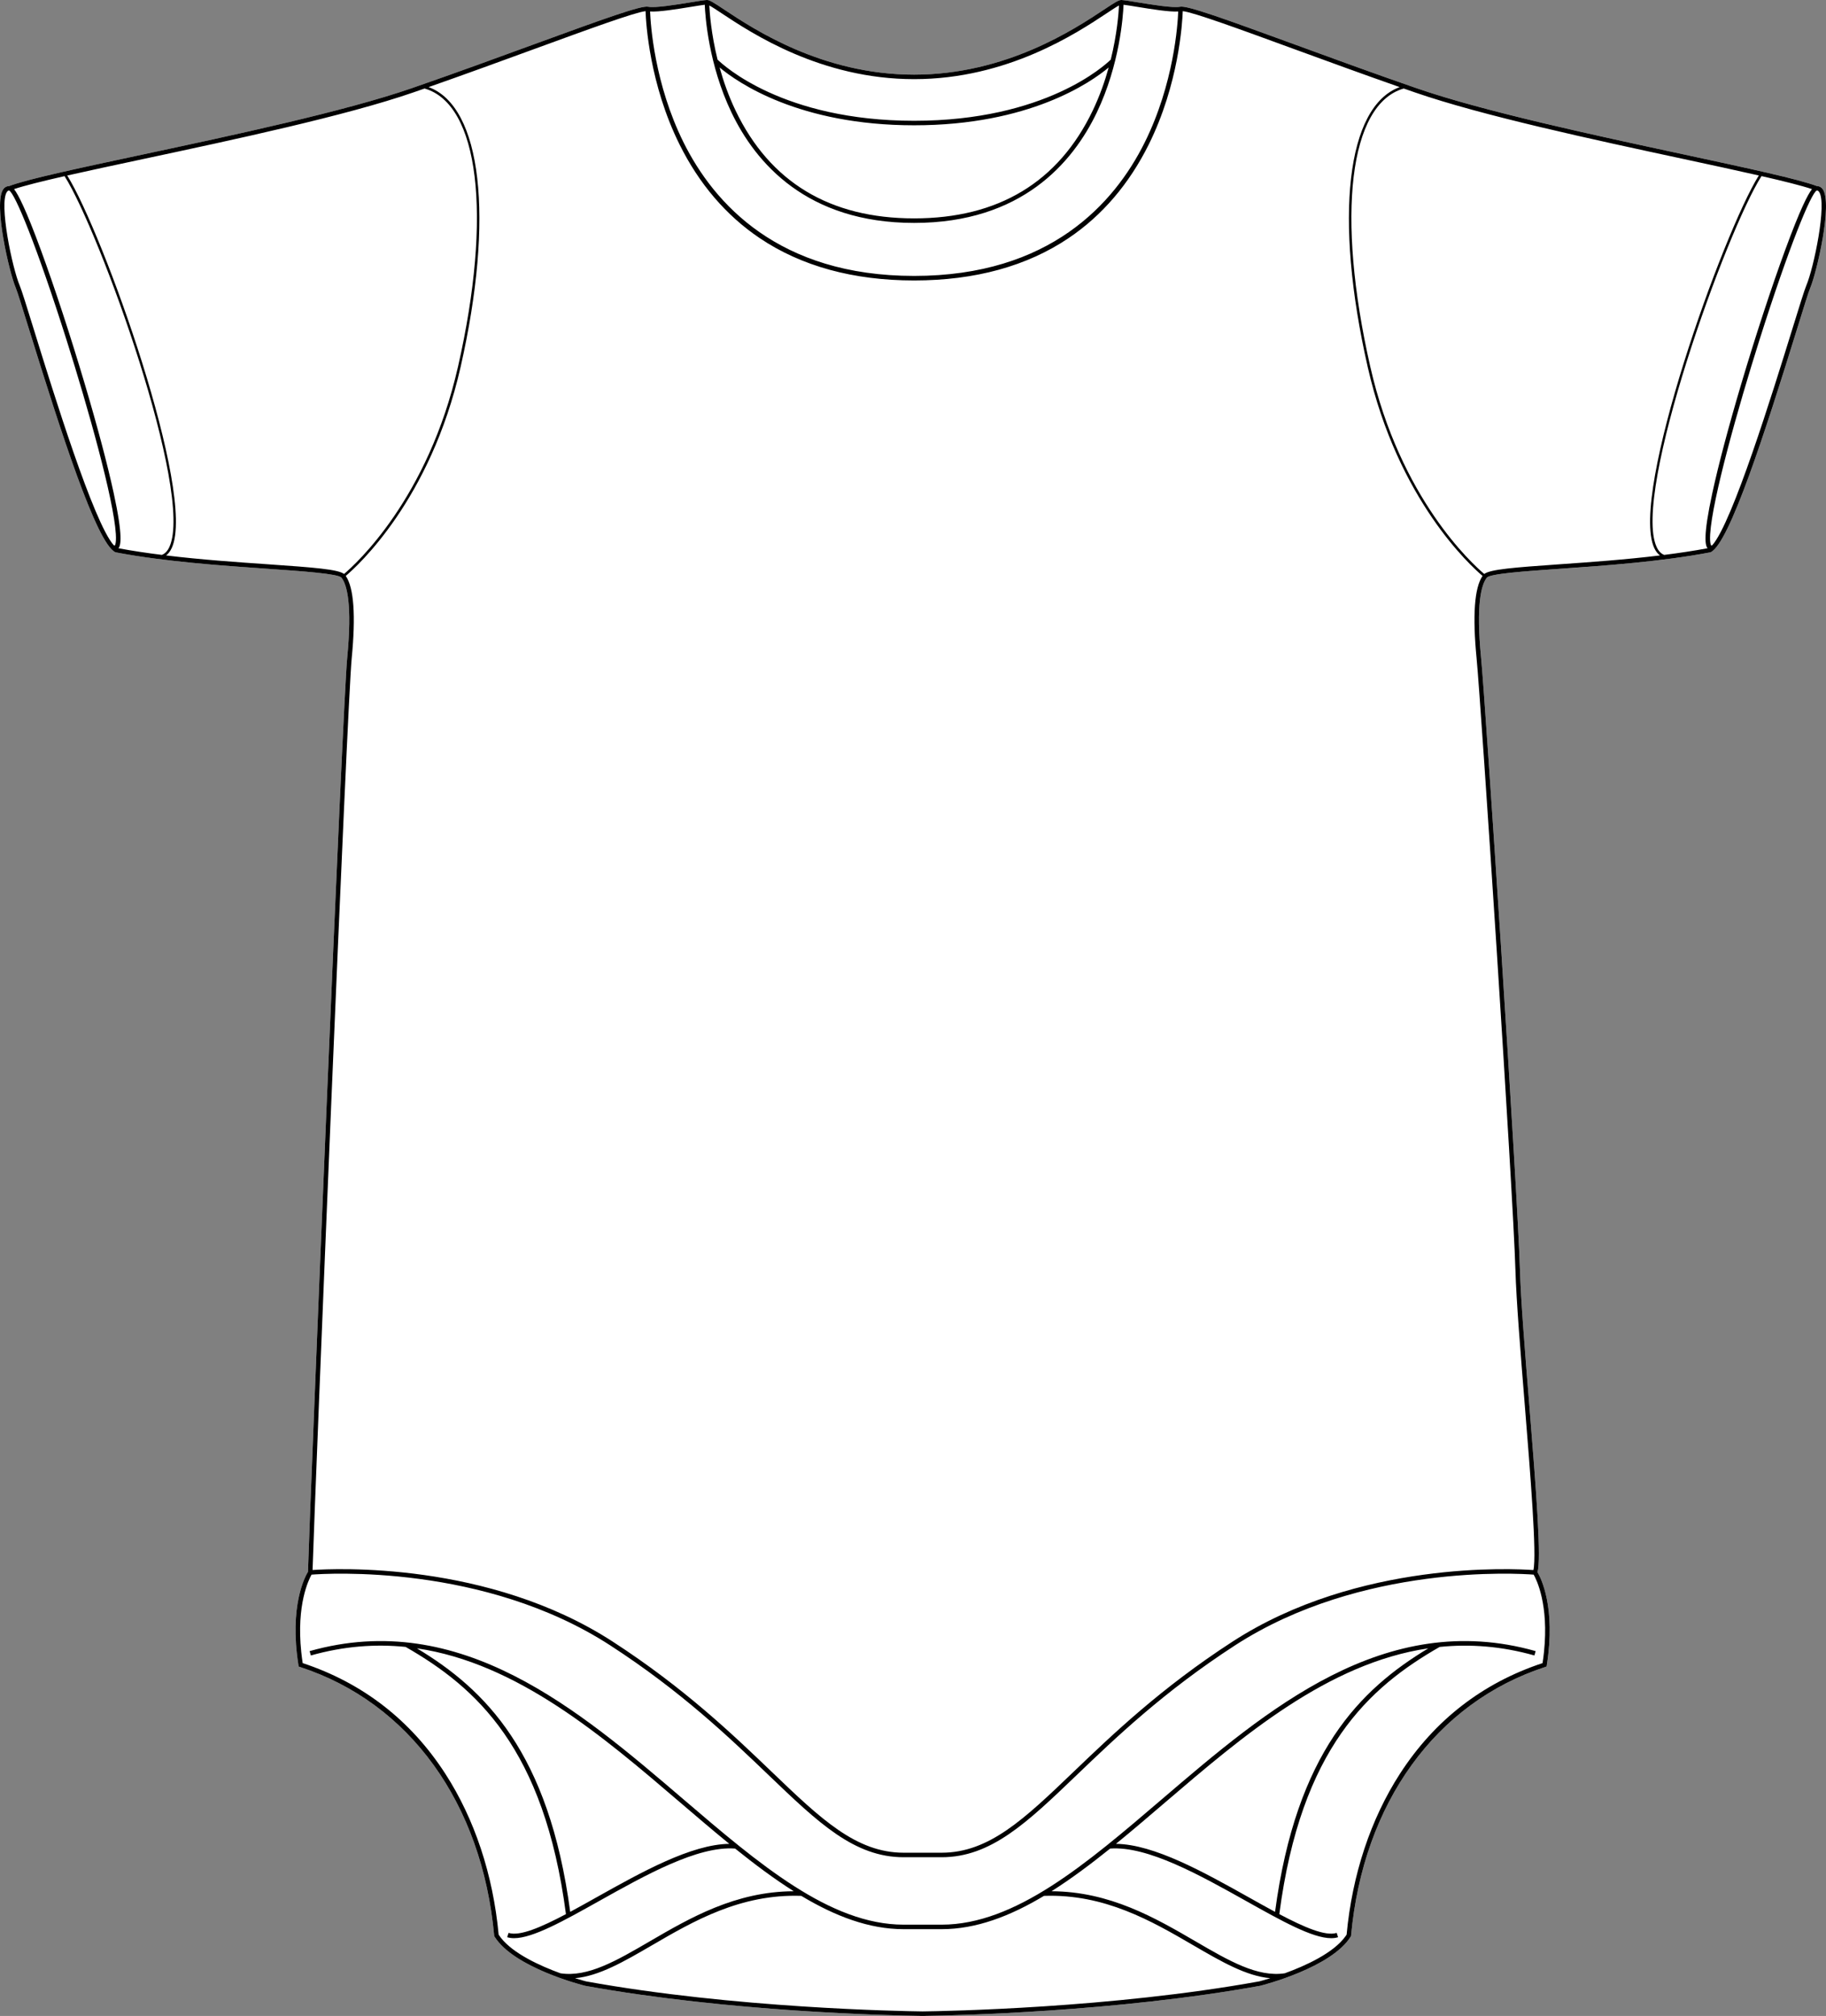 <?xml version="1.0" encoding="UTF-8"?><svg id="Layer_2" xmlns="http://www.w3.org/2000/svg" viewBox="0 0 801 884.29"><rect x="0" y="0" width="801" height="884.29" fill="#808080" stroke="none"/><defs><style>.cls-1{fill:#fff;}</style></defs><g id="Layer_1-2"><path class="cls-1" d="M799.55,82.96c4.53,6.26-2.73,36.91-5.39,43.14-.76,1.75-2.96,8.86-6,18.7-13.95,45.04-29.51,93.42-37.7,97.41l-.25.08c-21.47,4.09-46.15,5.82-65.98,7.21-15.07,1.05-30.66,2.14-32.02,3.9-2.41,3.09-4.8,11.72-2.5,35.22,1.9,19.47,16.03,233.82,17.04,268.38.38,13.35,2.24,36.27,4.03,58.43,3.31,40.79,5.37,68.3,3.67,74.2,1.47,2.48,8.11,15.42,4.08,40.79l-.1.6-.57.19c-48.01,15.63-79.86,59.68-85.19,117.83l-.02.23-.13.2c-8.48,13.62-38.41,21.26-39.68,21.58-63.34,11.48-133.93,13.02-147.04,13.21v.03s-.42-.01-1.08-.01-1.02.01-1.07.01v-.03c-13.11-.19-83.69-1.73-146.98-13.2-1.33-.33-31.26-7.97-39.74-21.59l-.13-.2-.02-.23c-5.33-58.15-37.18-102.2-85.19-117.83l-.58-.19-.09-.6c-4.14-26.04,2.97-38.99,4.18-40.97,1-33.75,15.16-379.94,17.2-400.83,2.29-23.5-.1-32.13-2.5-35.22-1.36-1.75-17.14-2.84-32.39-3.9-20.1-1.39-45.11-3.11-66.62-7.21l-.24-.08c-8.19-3.99-23.75-52.37-37.7-97.41-3.05-9.84-5.25-16.95-6-18.7-2.67-6.23-9.92-36.88-5.39-43.14.64-.89,1.51-1.33,2.51-1.33,8.03-3.05,30.29-7.8,58.43-13.81,39.6-8.46,88.89-18.98,118.3-29.16,18.82-6.52,37.24-13.26,53.5-19.21,30.87-11.28,47.11-17.15,50.15-16.5,2.96.62,12.3-.9,18.48-1.91,3.3-.54,5.9-.96,7.21-1.04,1.15-.07,2.87,1.02,7.66,4.2,12.86,8.54,42.99,28.54,83.3,28.54s70.44-20,83.31-28.54c4.79-3.18,6.51-4.27,7.65-4.2,1.31.08,3.92.5,7.22,1.04,6.18,1.01,15.52,2.53,18.48,1.91,3.03-.65,19.28,5.22,50.14,16.5,16.26,5.95,34.69,12.69,53.51,19.21,29.39,10.18,78.3,20.69,117.6,29.14,27.97,6.02,50.09,10.77,58.13,13.83,1,0,1.86.44,2.51,1.33Z"/><path d="M799.55,82.96c-.65-.89-1.51-1.33-2.51-1.33-8.04-3.06-30.16-7.81-58.13-13.83-39.3-8.45-88.21-18.96-117.6-29.14-18.82-6.52-37.25-13.26-53.51-19.21-30.86-11.28-47.11-17.15-50.14-16.5-2.96.62-12.3-.9-18.48-1.91-3.3-.54-5.91-.96-7.22-1.04-1.14-.07-2.86,1.02-7.65,4.2-12.87,8.54-42.99,28.54-83.31,28.54s-70.44-20-83.3-28.54c-4.79-3.18-6.51-4.27-7.66-4.2-1.31.08-3.91.5-7.21,1.04-6.18,1.01-15.52,2.53-18.48,1.91-3.04-.65-19.28,5.22-50.15,16.5-16.26,5.95-34.68,12.69-53.5,19.21-29.41,10.18-78.7,20.7-118.3,29.16-28.14,6.01-50.4,10.76-58.43,13.81-1,0-1.87.44-2.51,1.33-4.53,6.26,2.72,36.91,5.39,43.14.75,1.75,2.95,8.86,6,18.7,13.95,45.04,29.51,93.42,37.7,97.41l.24.08c21.51,4.1,46.52,5.82,66.62,7.21,15.25,1.06,31.03,2.15,32.39,3.9,2.4,3.09,4.79,11.72,2.5,35.22-2.04,20.89-16.2,367.08-17.2,400.83-1.21,1.98-8.32,14.93-4.18,40.97l.09.6.58.19c48.01,15.63,79.86,59.68,85.19,117.83l.02.23.13.2c8.48,13.62,38.41,21.26,39.74,21.59,63.29,11.47,133.87,13.01,146.98,13.2v.03c.05,0,.42-.01,1.07-.01s1.03.01,1.08.01v-.03c13.11-.19,83.7-1.73,147.04-13.21,1.27-.32,31.2-7.96,39.68-21.58l.13-.2.02-.23c5.33-58.15,37.18-102.2,85.19-117.83l.57-.19.1-.6c4.03-25.37-2.61-38.31-4.08-40.79,1.7-5.9-.36-33.41-3.67-74.2-1.79-22.16-3.65-45.08-4.03-58.43-1.01-34.56-15.14-248.91-17.04-268.38-2.3-23.5.09-32.13,2.5-35.22,1.36-1.76,16.95-2.85,32.02-3.9,19.83-1.39,44.51-3.12,65.98-7.21l.25-.08c8.19-3.99,23.75-52.37,37.7-97.41,3.04-9.84,5.24-16.95,6-18.7,2.66-6.23,9.92-36.88,5.39-43.14ZM316.6,5.86c13.01,8.63,43.49,28.86,84.4,28.86s71.39-20.23,84.41-28.86c2.16-1.44,4.23-2.81,5.45-3.47-.16,3.37-.83,12.48-3.61,23.75-2.39,2.35-28.67,26.84-86.25,26.84s-83.83-24.48-86.24-26.84c-2.78-11.26-3.45-20.37-3.61-23.74,1.23.66,3.29,2.02,5.45,3.46ZM486.34,29.6c-1.65,5.98-3.91,12.43-6.98,18.86-15.03,31.41-41.39,47.33-78.36,47.33s-63.29-15.91-78.32-47.28c-3.09-6.44-5.35-12.91-7.01-18.91,7.93,6.62,34.83,25.36,85.33,25.36s77.42-18.74,85.34-25.36ZM303.15,3c2.43-.4,4.6-.75,6-.92.2,4.95,1.66,26.22,11.71,47.23,10.58,22.11,33.07,48.47,80.14,48.47s69.57-26.36,80.15-48.47c10.05-21.01,11.5-42.27,11.71-47.23,1.41.17,3.57.52,6,.92,6.33,1.03,14.05,2.29,17.98,2.04-.21,5.62-1.89,31.74-14.75,57.55-13.28,26.66-41.6,58.44-101.09,58.44s-87.8-31.78-101.09-58.44c-12.85-25.81-14.53-51.93-14.74-57.55,3.93.25,11.64-1.01,17.98-2.04ZM50.32,239.31s-.13.02-.44-.17c-8.8-9.87-26.41-66.74-35.13-94.92-3.07-9.9-5.28-17.05-6.08-18.9-3.29-7.7-9.24-36.18-5.6-41.2.37-.51.72-.55.94-.55,2.5,1.11,12.19,24.48,25.2,65.62,9.38,29.65,20.67,69.71,21.61,85.07.27,4.53-.5,5.05-.5,5.05ZM51.96,240.49c.98-1.16,2.09-4.99-2.1-24.28-2.71-12.47-7.11-29.07-12.74-48-6.19-20.84-13.17-42.13-19.15-58.42-6.64-18.09-9.99-24.52-11.81-26.84,4.53-1.51,12.32-3.45,22.16-5.69,15.45,24.32,56.76,138.76,46.03,162.57-.83,1.84-1.93,3.01-3.34,3.57-6.5-.81-12.92-1.76-19.05-2.91ZM117.54,247.52c-13.52-.93-29.29-2.02-44.68-3.88,1.02-.78,1.86-1.89,2.52-3.35,10.79-23.93-30.18-138.09-45.89-163.3,9.63-2.17,21.1-4.62,33.32-7.23,39.66-8.47,89.01-19,118.54-29.23,1.63-.56,3.26-1.13,4.89-1.7,23.86,6.79,29.79,55.52,14.68,121.97-13.18,58.01-44.96,86.72-49.99,90.96-2.71-2.03-13.15-2.84-33.39-4.24ZM552.42,869.11c-65.11,11.8-137.99,13.06-147.7,13.18-9.7-.12-82.58-1.38-147.63-13.17-.07-.02-1.95-.5-4.86-1.4,10.53-.92,21.44-7.26,33.73-14.41,18.22-10.61,38.87-22.62,65.53-21.7,14.86,8.91,29.72,14.61,44.91,14.61h16.65c15.18,0,30.05-5.7,44.91-14.61,26.66-.92,47.31,11.09,65.53,21.7,12.29,7.15,23.2,13.49,33.74,14.41-2.89.9-4.75,1.37-4.81,1.39ZM677.29,724.64c-.16,1.57-.37,3.19-.63,4.87-26.31,8.71-47.34,25.02-62.53,48.49-12.87,19.91-20.97,44.32-23.42,70.62-.15.24-.32.48-.49.71-5.24,7.34-17.47,12.91-26.61,16.23-11.95,1.85-24.55-5.48-39.12-13.97-17.69-10.3-37.63-21.9-63.23-22.01,8.54-5.39,17.09-11.79,25.72-18.72,16.39-1.22,39.41,11.68,59.74,23.06,15.43,8.65,29,16.25,37.23,16.25,1.11,0,2.11-.14,3.02-.43l-.61-1.89c-4.89,1.57-14.24-2.45-25.17-8.23,9.53-72.86,39.38-99.46,70.32-117.2,13.24-1.35,27.07-.36,41.58,3.74l.54-1.91c-66.16-18.7-118.08,25.73-163.89,64.92-33.09,28.32-64.35,55.07-96.69,55.07h-16.65c-32.34,0-63.6-26.75-96.7-55.07-45.8-39.19-97.72-83.62-163.88-64.92l.54,1.91c14.5-4.1,28.33-5.1,41.57-3.75,30.94,17.75,60.8,44.35,70.33,117.21-10.94,5.78-20.28,9.8-25.17,8.23l-.61,1.89c.91.29,1.91.43,3.01.43,8.24,0,21.81-7.61,37.24-16.25,20.33-11.38,43.35-24.29,59.74-23.06,8.62,6.93,17.18,13.33,25.72,18.72-25.6.1-45.54,11.71-63.23,22.01-14.57,8.49-27.17,15.82-39.12,13.98-8.85-3.23-20.58-8.54-26.09-15.53-.36-.47-.7-.94-1.01-1.42-2.45-26.3-10.55-50.71-23.42-70.62-15.19-23.47-36.22-39.78-62.54-48.49-.26-1.68-.46-3.3-.63-4.87-2.18-20.79,3.3-31.78,4.52-33.94,6.53-.5,75.67-4.84,131.01,31.03,31.21,20.23,52.44,40.58,69.51,56.94,21.8,20.89,37.55,35.99,59.21,35.99h16.65c21.66,0,37.41-15.1,59.21-35.99,17.06-16.36,38.3-36.71,69.5-56.94,55.35-35.87,124.49-31.53,131.01-31.03,1.23,2.16,6.71,13.16,4.52,33.94ZM489.53,808.79c7.1-5.79,14.26-11.91,21.5-18.11,34.04-29.13,71.48-61.16,115.52-67.65-29.83,17.96-57.89,45.54-67.23,115.59-3.75-2.01-7.66-4.21-11.63-6.43-19.5-10.92-41.46-23.22-58.16-23.4ZM319.92,808.79c-16.7.19-38.66,12.48-58.16,23.4-3.97,2.22-7.88,4.42-11.63,6.43-9.34-70.05-37.41-97.63-67.24-115.59,44.04,6.49,81.49,38.52,115.52,67.65,7.25,6.2,14.41,12.32,21.51,18.11ZM647.73,288.82c1.9,19.46,16.03,233.7,17.03,268.24.39,13.4,2.25,36.34,4.05,58.53,2.53,31.25,5.38,66.51,3.84,73.11-8.13-.59-76.79-4.39-131.97,31.37-31.36,20.33-52.67,40.75-69.79,57.16-21.47,20.58-36.98,35.45-57.84,35.45h-16.65c-20.86,0-36.37-14.87-57.84-35.45-17.12-16.41-38.43-36.83-69.8-57.16-54.51-35.34-122.2-32.05-131.65-31.39,1.19-38.2,15.14-379.15,17.16-399.86,1.84-18.86.96-31.02-2.6-36.2,5.19-4.38,37.12-33.31,50.36-91.57,14.93-65.72,9.24-114.33-14.02-122.84,16.5-5.79,32.53-11.65,46.87-16.89,23.28-8.51,43.59-15.92,48.3-16.43.18,5.34,1.78,32.09,14.93,58.52,8.6,17.3,20.4,31.09,35.05,40.98,18.31,12.36,41.14,18.63,67.84,18.63s49.54-6.27,67.84-18.63c14.66-9.89,26.45-23.68,35.06-40.98,13.15-26.44,14.74-53.19,14.93-58.52,4.71.49,25.01,7.91,48.29,16.43,14.34,5.24,30.37,11.1,46.87,16.89-23.26,8.51-28.95,57.12-14.01,122.84,13.24,58.26,45.16,87.19,50.36,91.57-3.56,5.18-4.45,17.34-2.61,36.2ZM684.09,247.52c-20,1.4-30.31,2.21-33.01,4.24-5.04-4.24-36.81-32.93-50-90.96-15.1-66.45-9.17-115.18,14.69-121.97,1.63.57,3.26,1.14,4.89,1.7,29.51,10.22,78.48,20.75,117.84,29.21,12.11,2.61,23.48,5.05,33.03,7.23-15.69,25.15-56.7,139.38-45.91,163.32.66,1.47,1.52,2.58,2.54,3.35-15.24,1.86-30.75,2.94-44.07,3.88ZM730.02,243.41c-1.42-.56-2.53-1.74-3.36-3.58-10.74-23.82,30.6-138.33,46.05-162.59,9.82,2.24,17.6,4.19,22.14,5.71-1.82,2.32-5.18,8.75-11.81,26.84-5.98,16.29-12.96,37.58-19.16,58.42-5.62,18.93-10.03,35.53-12.73,48-4.19,19.29-3.08,23.12-2.1,24.28-6.15,1.15-12.56,2.1-19.03,2.92ZM792.33,125.32c-.79,1.85-3,9-6.07,18.9-8.73,28.18-26.34,85.05-35.13,94.92-.27.16-.41.17-.44.17-.02-.01-.77-.57-.5-5.05.94-15.36,12.23-55.43,21.6-85.07,13.02-41.14,22.7-64.51,25.12-65.6.04,0,.08-.01.12-.01.28,0,.59.1.91.54,3.63,5.02-2.31,33.5-5.61,41.2Z"/></g></svg>